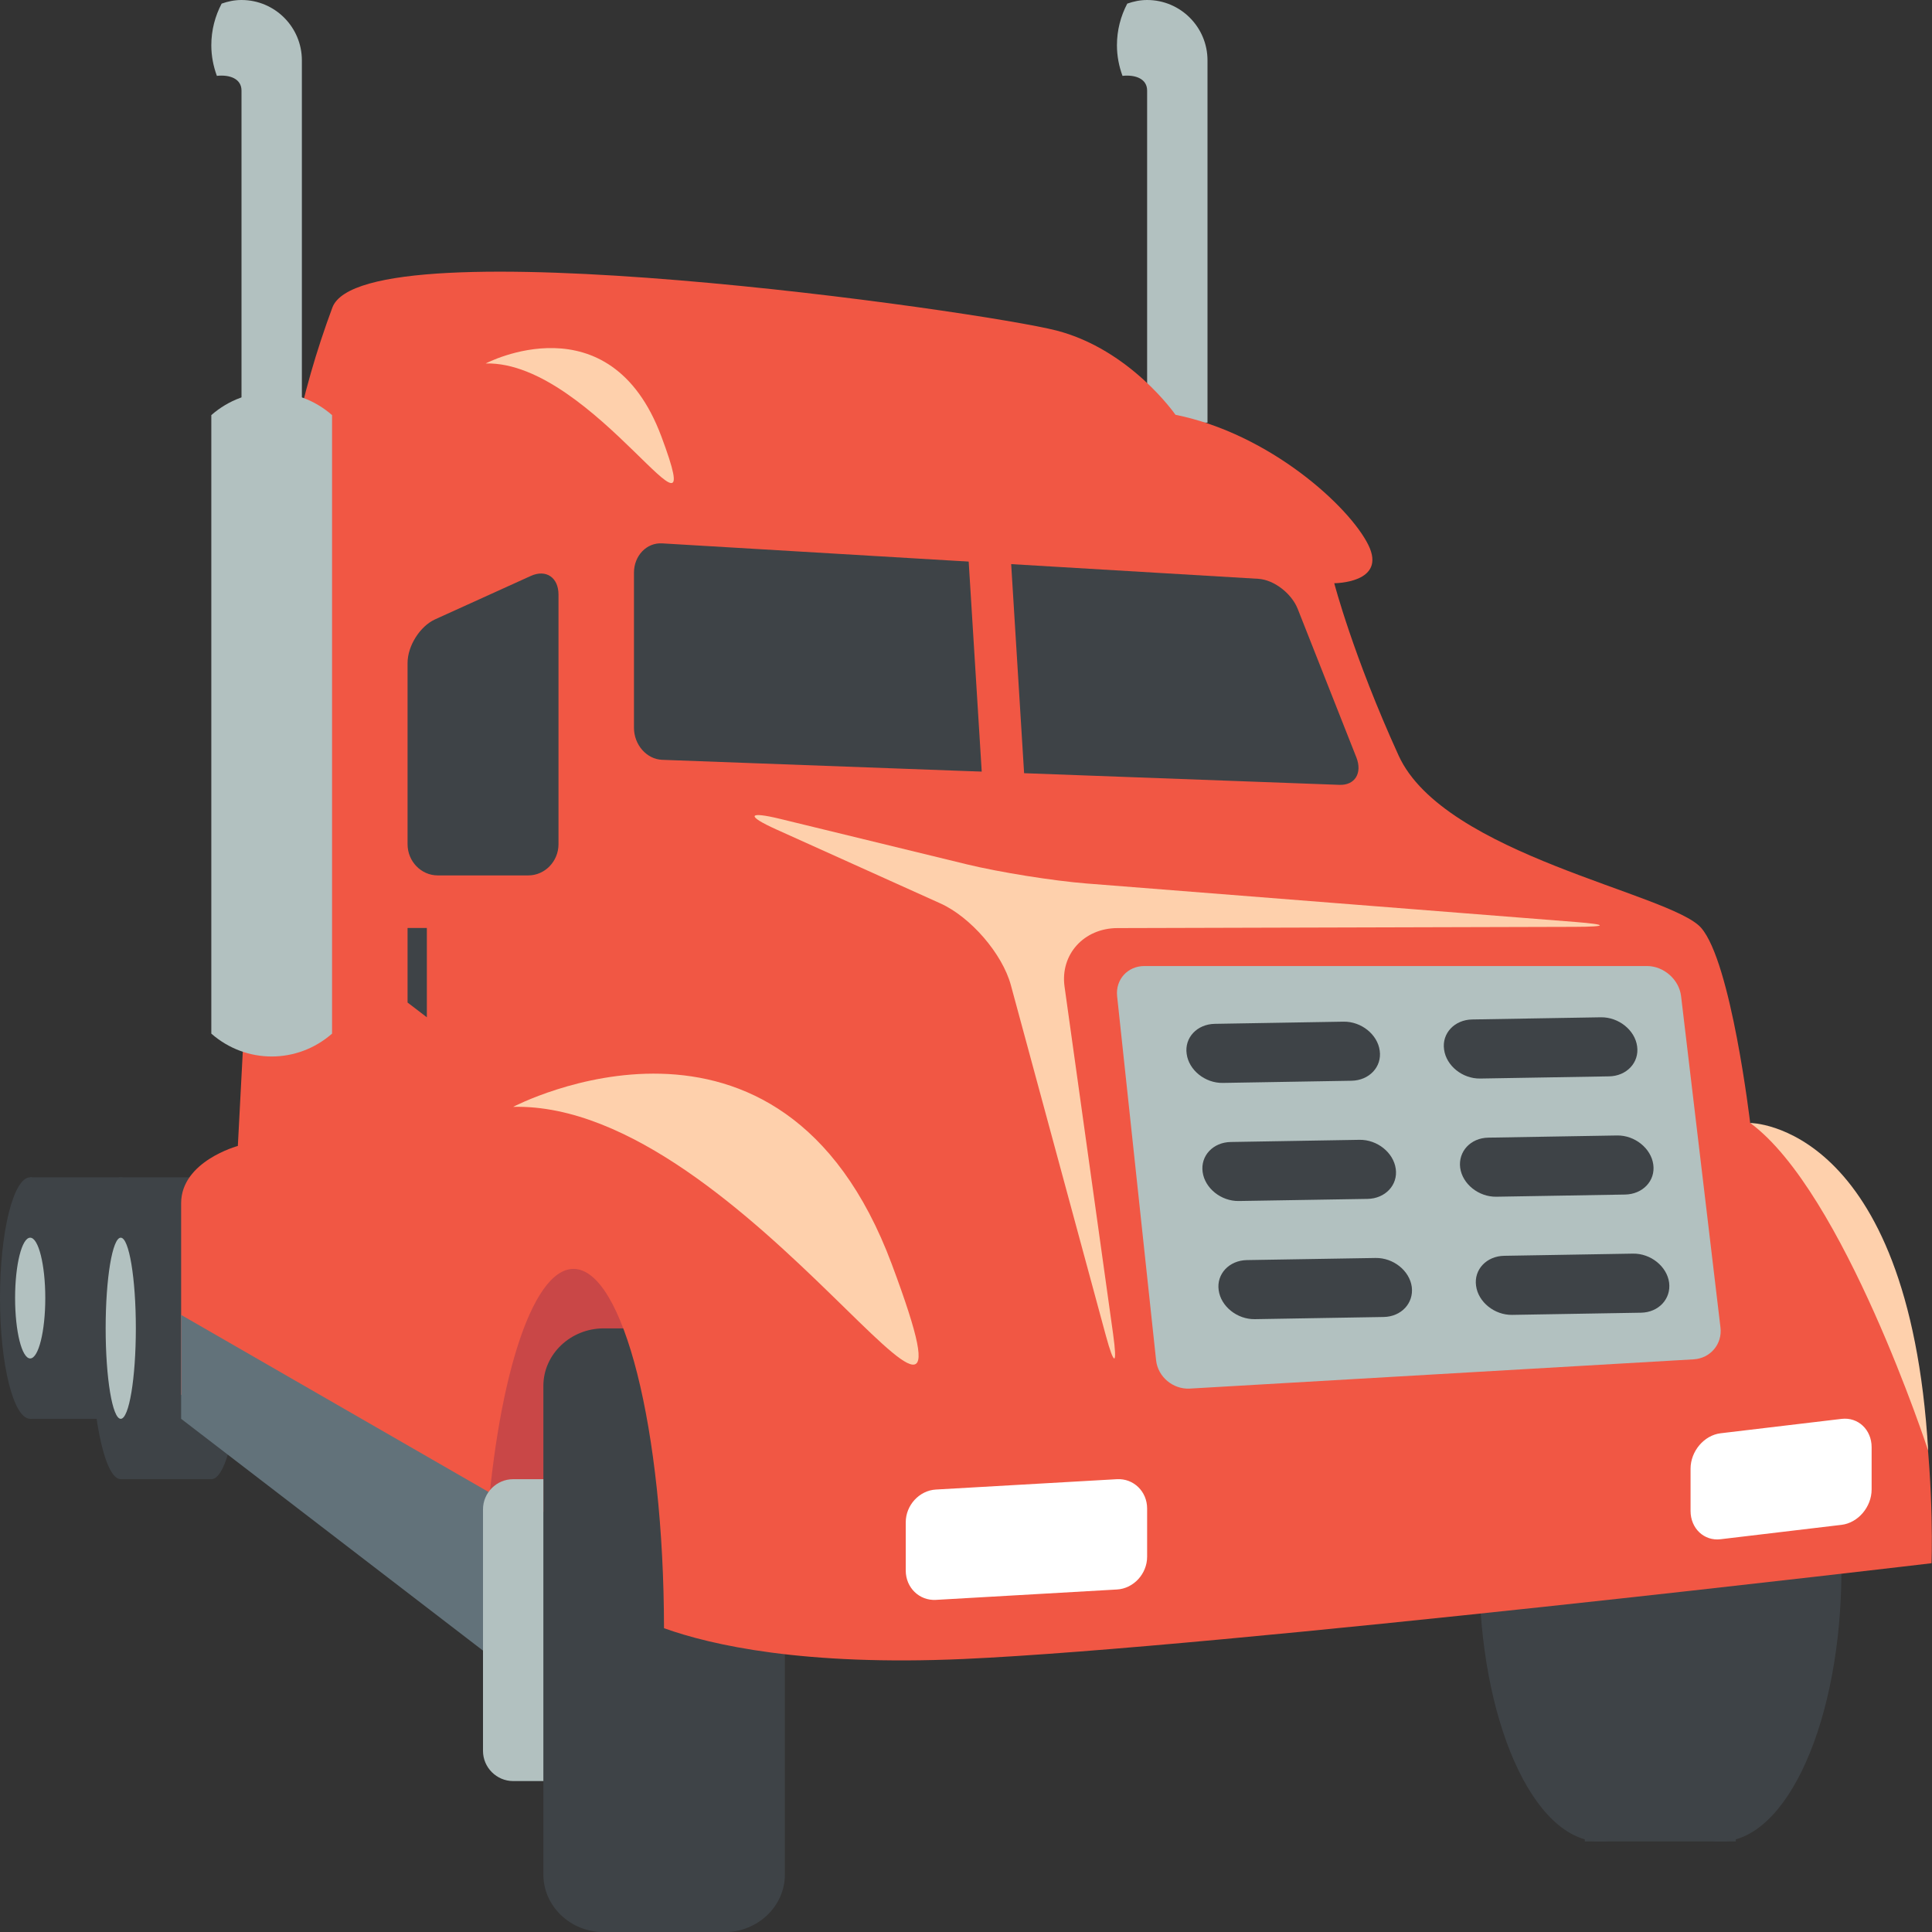 <svg xmlns="http://www.w3.org/2000/svg" viewBox="0 0 64 64" enable-background="new 0 0 64 64"><rect x="0" y="0" width="64" height="64" fill="#333333" stroke="none"/><ellipse fill="#3e4347" cx="1" cy="43" rx="1" ry="4"/><path fill="#c94747" d="m16.09 37.5h14.492v12.584h-14.492z"/><g fill="#3e4347"><path d="m26 62.1c0 1.047-.9 1.904-2 1.904h-4c-1.1 0-2-.857-2-1.904v-16.192c0-1.047.9-1.904 2-1.904h4c1.1 0 2 .857 2 1.904v16.192"/><ellipse cx="57" cy="52" rx="4" ry="9"/><ellipse cx="53" cy="52" rx="4" ry="9"/><path d="m52.5 52h5v9h-5z"/><path d="m1 39h3v8h-3z"/><ellipse cx="7" cy="44" rx="1" ry="5"/><ellipse cx="4" cy="44" rx="1" ry="5"/><path d="m4 39h3v10h-3z"/></g><g fill="#b2c1c0"><ellipse cx="4" cy="44" rx=".5" ry="3"/><ellipse cx="1" cy="43" rx=".5" ry="2"/><path d="m38 0c-.232 0-.451.047-.658.12-.217.412-.342.88-.342 1.38 0 .357.068.695.184 1.013.42-.045.816.092.816.487 0 2.873 0 11 0 11h2v-12c0-1.105-.897-2-2-2"/></g><path fill="#f15744" d="m60.733 38.721l-2.756-1.521c0 0-.625-5.326-1.627-6.467s-8.518-2.409-10.02-5.707c-1.504-3.297-2.131-5.706-2.131-5.706s1.754 0 1.129-1.268c-.627-1.269-3.258-3.678-6.389-4.312 0 0-1.492-2.155-3.939-2.79-2.447-.634-22.951-3.556-23.99-.761-2.152 5.79-2.254 11.286-3.131 27.772 0 0-1.879.506-1.879 1.9 0 1.396 0 6.342 0 6.342l10.09 4.891c.326-5.203 1.504-9.06 2.908-9.06 1.65 0 2.99 5.322 2.998 11.902 1.563.561 4.629 1.256 9.928 1.02 8.518-.381 32.06-3.172 32.06-3.172s.377-9.383-3.256-13.06"/><path fill="#3e4347" d="m21.935 18c-.514-.03-.934.407-.934.972v5.136c0 .564.42 1.042.934 1.062l22.434.829c.514.02.766-.389.563-.907l-1.943-4.92c-.205-.519-.793-.968-1.307-.998l-19.747-1.174"/><path fill="#b2c1c0" d="m56.993 43.975c.066.549-.336 1.023-.891 1.055l-16.688.969c-.557.031-1.059-.391-1.117-.939l-1.291-12.06c-.058-.55.348-.999.903-.999h16.65c.555 0 1.064.448 1.129.997l1.305 10.978"/><path fill="#3e4347" d="m13.501 27.965c0 .568.449 1.034 1 1.034h3c.549 0 1-.466 1-1.034v-8.268c0-.568-.412-.847-.916-.619l-3.168 1.437c-.504.228-.916.88-.916 1.448v6"/><path fill="#fed0ac" d="m52.16 30.703c1.111-.003 1.115-.076.008-.163l-16.17-1.273c-1.105-.087-2.893-.373-3.971-.635l-6.182-1.505c-1.078-.262-1.135-.105-.129.349l5.43 2.448c1.01.454 2.059 1.673 2.34 2.709l3.145 11.604c.281 1.035.389 1.016.242-.047l-1.609-11.511c-.146-1.061.641-1.932 1.752-1.935l15.15-.041"/><g fill="#b2c1c0"><path d="m11 34.24c-1.152 1.01-2.848 1.01-4 0 0-6.83 0-13.66 0-20.489 1.152-1.01 2.848-1.01 4 0 0 6.829 0 13.66 0 20.489"/><path d="m8 0c-.232 0-.451.046-.658.12-.217.412-.342.88-.342 1.38 0 .357.068.695.184 1.013.419-.046.816.091.816.487 0 2.873 0 11 0 11h2v-12c0-1.105-.897-2-2-2"/></g><g fill="#3e4347"><path d="m39.31 34.912c.072.537.611.971 1.197.961l4.264-.072c.586-.01 1.01-.459.934-.996-.072-.539-.613-.971-1.199-.961l-4.264.072c-.587.01-1.01.457-.932.996"/><path d="m39.839 38.826c.074.537.613.969 1.199.959l4.264-.07c.586-.01 1.01-.459.934-.996-.074-.539-.615-.971-1.201-.961l-4.262.072c-.588.008-1.01.457-.934.996"/><path d="m40.37 42.738c.072.539.615.971 1.199.961l4.266-.072c.584-.01 1-.457.932-.996-.072-.537-.611-.969-1.199-.959l-4.264.07c-.584.01-1.01.459-.934.996"/><path d="m48.769 33.771c-.586.01-1.01.459-.932.996.072.539.611.971 1.197.961l4.264-.072c.586-.008 1.01-.457.934-.996-.072-.537-.613-.969-1.199-.961l-4.264.072"/><path d="m48.37 38.682c.072.539.613.971 1.199.961l4.264-.072c.586-.01 1.01-.457.934-.996-.074-.537-.615-.971-1.199-.961l-4.266.072c-.586.009-1 .459-.932.996"/><path d="m48.897 42.596c.072.537.611.971 1.197.961l4.266-.072c.586-.01 1-.459.932-.996-.072-.539-.613-.971-1.197-.961l-4.266.072c-.586.009-1.01.457-.932.996"/></g><path fill="#f15744" d="M34 26.828 32.61 27 32 17.17 33.392 17z"/><g fill="#fff"><path d="m38 51.57c0 .564-.449 1.053-.998 1.084l-6 .344c-.549.031-.998-.406-.998-.971v-1.6c0-.564.449-1.053.998-1.084l6-.343c.549-.029.998.406.998.971v1.599"/><path d="m62 49.34c0 .578-.447 1.105-.994 1.172l-4.01.477c-.547.066-.994-.359-.994-.938v-1.396c0-.582.447-1.109.994-1.176l4.01-.477c.547-.064.994.359.994.938v1.4"/></g><path fill-rule="evenodd" fill="#62727a" d="m16.418 55l-10.418-8v-3.442l10.418 6z"/><path fill="#b2c1c0" d="m17 49c-.551 0-1 .449-1 1v8c0 .549.449 1 1 1h1v-10h-1"/><g fill-rule="evenodd"><path fill="#3e4347" d="m14.14 33.699l-.639-.489v-2.47h.639z"/><g fill="#fed0ac"><path d="m17 36.666c0 0 8.854-4.664 12.542 5.213 3.688 9.875-4.814-5.402-12.542-5.213"/><path d="m16.09 12.04c0 0 4.107-2.163 5.819 2.419 1.711 4.582-2.234-2.507-5.819-2.419"/><path d="m57.978 37.2c0 0 5.253 0 5.896 10.857 0 .001-2.802-8.584-5.896-10.857"/></g></g></svg>
